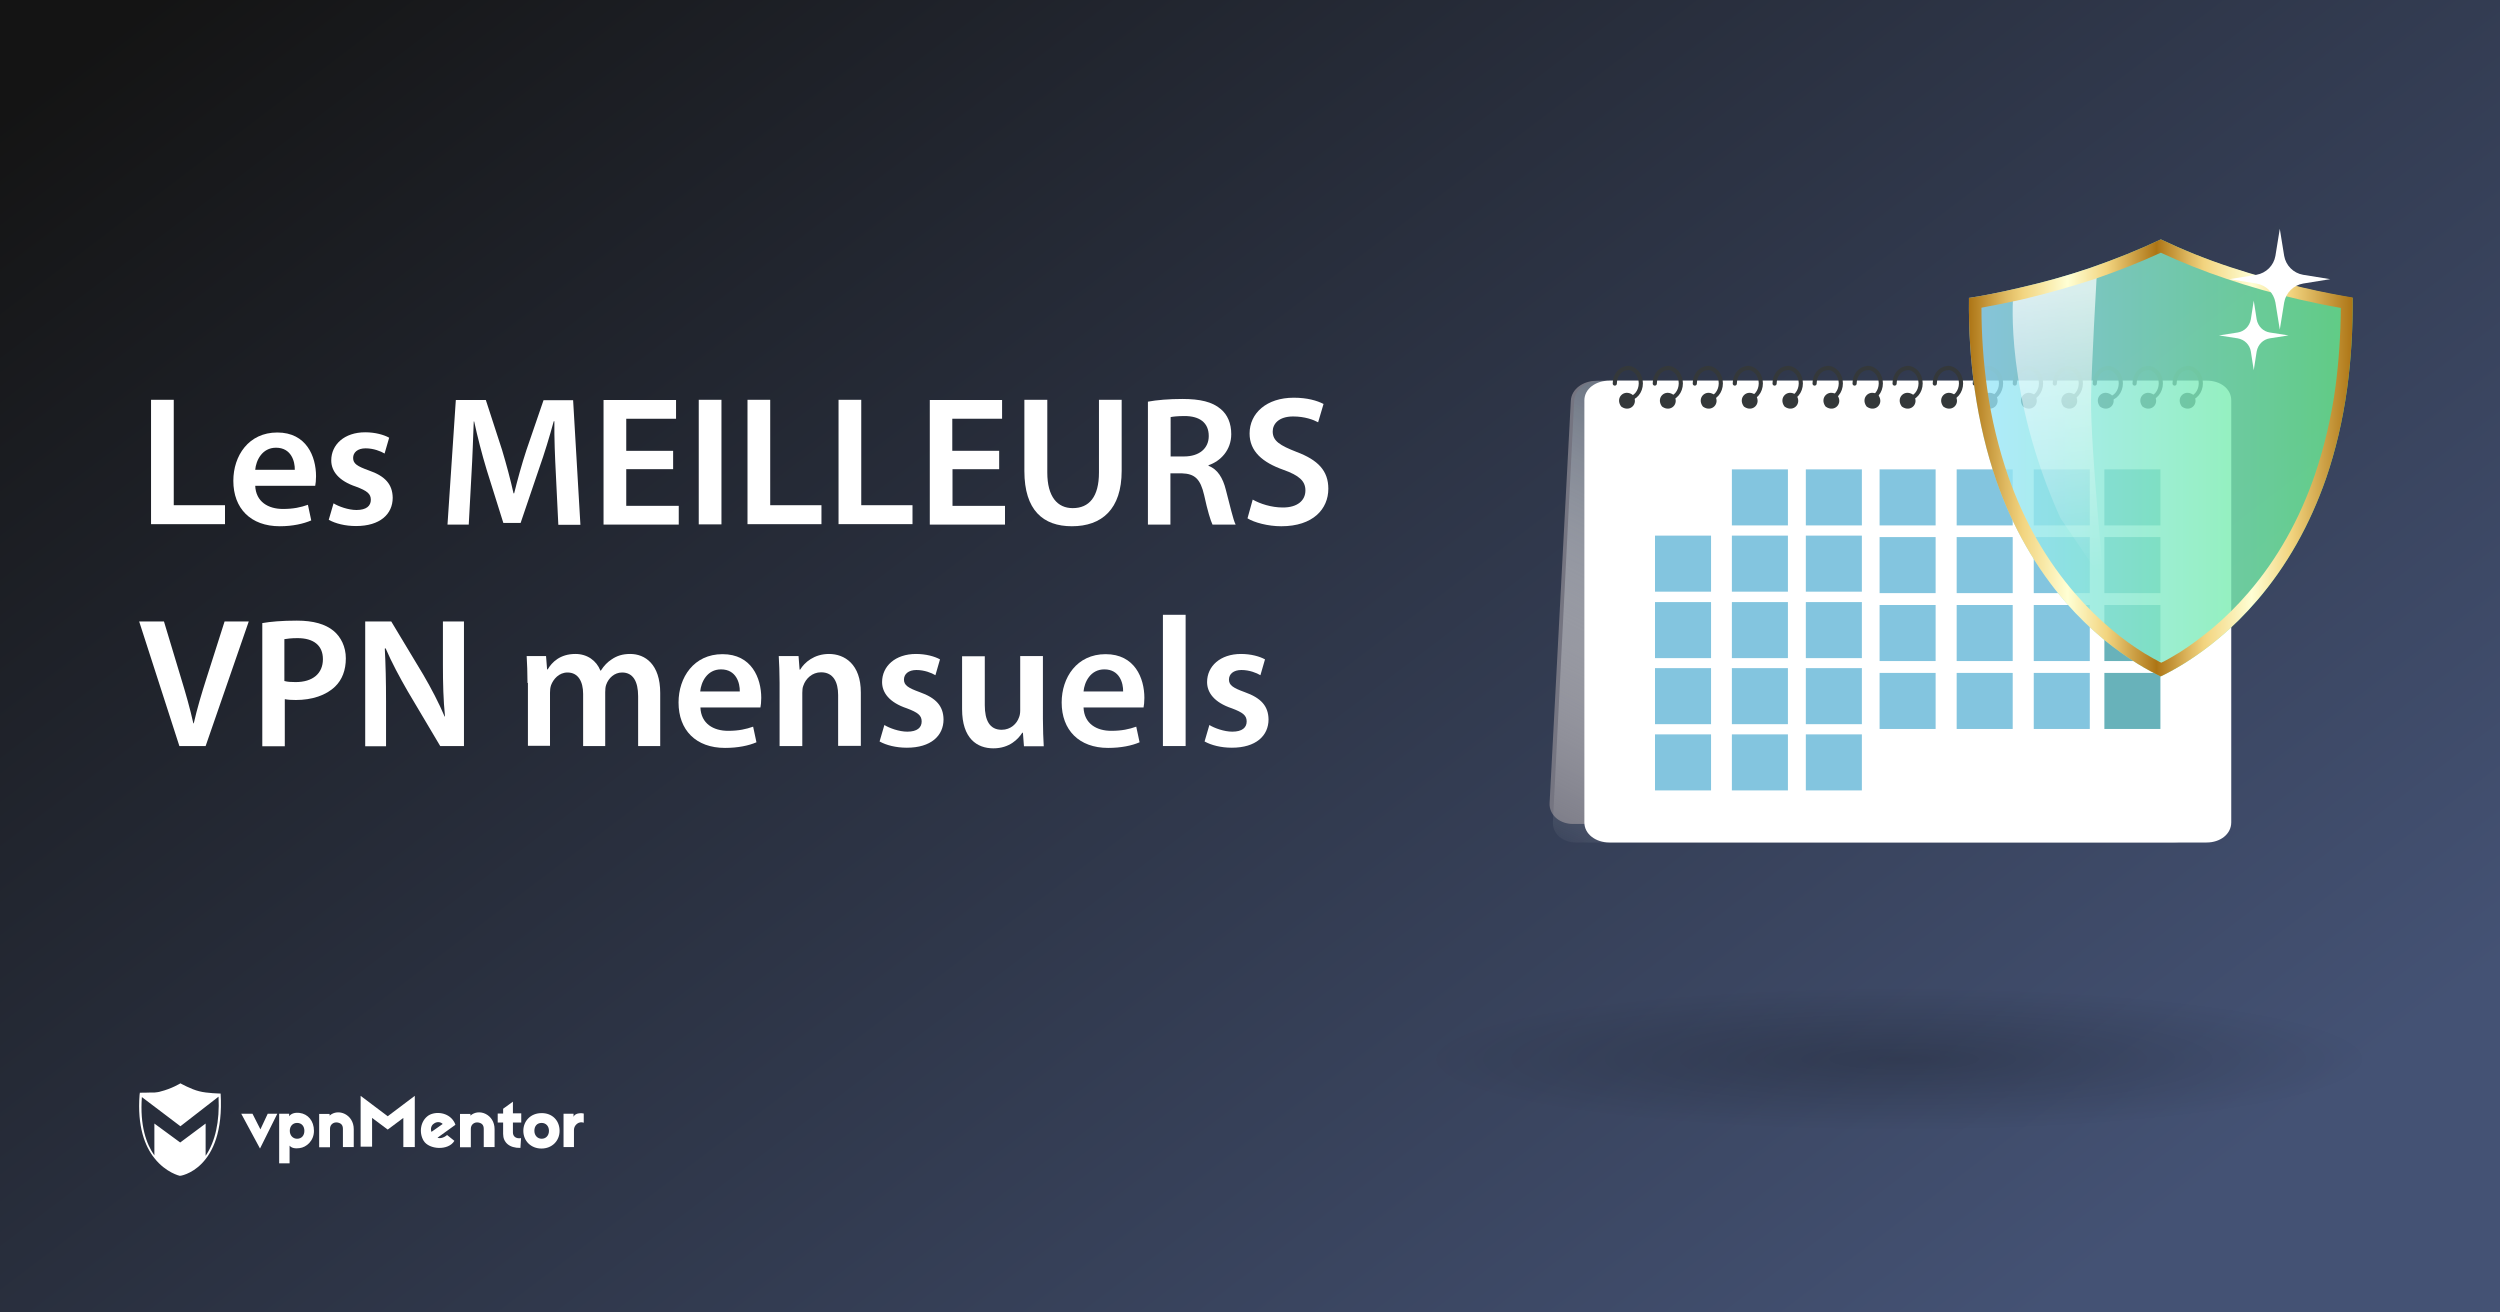 <?xml version="1.0" encoding="utf-8"?>
<!-- Generator: Adobe Illustrator 18.0.0, SVG Export Plug-In . SVG Version: 6.00 Build 0)  -->
<!DOCTYPE svg PUBLIC "-//W3C//DTD SVG 1.1//EN" "http://www.w3.org/Graphics/SVG/1.1/DTD/svg11.dtd">
<svg version="1.1" id="Layer_1" xmlns="http://www.w3.org/2000/svg" xmlns:xlink="http://www.w3.org/1999/xlink" x="0px" y="0px"
	 viewBox="0 0 1200 630" enable-background="new 0 0 1200 630" xml:space="preserve">
<rect x="0" y="0" width="1200" height="630" fill="#333333" stroke="none"/>
<linearGradient id="SVGID_1_" gradientUnits="userSpaceOnUse" x1="255.025" y1="768.863" x2="891.191" y2="-68.103" gradientTransform="matrix(1 0 0 -1 0 630)">
	<stop  offset="0" style="stop-color:#141414"/>
	<stop  offset="1" style="stop-color:#445274"/>
</linearGradient>
<rect fill="url(#SVGID_1_)" width="1200" height="630"/>
<g>
	<g>
		<path fill="#FFFFFF" d="M124.8,551.3l-9-16.7h5.4l3.8,7.5l3.5-7.5h4.6L124.8,551.3z"/>
		<path fill="#FFFFFF" d="M150.7,542.8c0,4.8-3.6,7.9-6.9,8.3c-2,0.3-3.9,0-4.8-1.2v8.5h-5v-23.8h4.8v1.2c0.9-1.3,2.8-1.9,5-1.6
			C147.8,534.7,150.7,538,150.7,542.8z M139.1,542.8c0,2.2,1.5,3.8,3.5,3.8c2.2,0,3.5-1.6,3.5-3.8s-1.3-3.8-3.5-3.8
			C140.5,539,139.1,540.6,139.1,542.8z"/>
		<path fill="#FFFFFF" d="M169.8,542v8.6h-5.2v-8.7c0-1.9-0.9-2.8-2.6-3.1s-3.6,0.8-3.6,3v8.9h-5.2v-16h5v0.8
			C162.3,531.8,169.8,534.9,169.8,542z"/>
		<path fill="#FFFFFF" d="M199.1,550.6h-5.5v-14l-7.5,5.6l-7.5-5.6v13.8h-5.5V526l13,9.8l13-9.8V550.6L199.1,550.6z"/>
		<path fill="#FFFFFF" d="M217.8,538.2c0.3,0.4,0.7,1.3,0.8,1.7l-8.6,6.2c1.1,0.5,3,0.1,4.6-1.3l3.5,2.8c-2.8,4.8-12.2,4.3-14.8-0.1
			c-2.3-3.9-1.5-9.5,2.4-12.1C209.1,533.3,215.1,533.9,217.8,538.2z M207.1,543.3l5.4-3.8c-1.2-1.2-3.1-1.1-4.3-0.1
			C207.1,540.1,206.5,541.7,207.1,543.3z"/>
		<path fill="#FFFFFF" d="M250.2,538.8h-4v4.8c0,1.9,1.5,3.1,3.9,2.7l-0.3,4.7c-5.4,0.1-8.3-2.7-8.3-6.7v-5.5h-2.6v-4.3h2.6v-2.3
			l4.7-3.4v5.6h4L250.2,538.8L250.2,538.8z"/>
		<path fill="#FFFFFF" d="M268.6,542.8c0,4.8-3.6,8.5-8.7,8.5c-5,0-8.7-3.6-8.7-8.5c0-4.8,3.6-8.5,8.7-8.5
			C265,534.2,268.6,537.8,268.6,542.8z M256.5,542.8c0,2.2,1.5,3.8,3.5,3.8s3.5-1.5,3.5-3.8S262,539,260,539
			C257.8,539,256.5,540.5,256.5,542.8z"/>
		<path fill="#FFFFFF" d="M280.2,534.5v4.4c-2.4-0.9-4.7,1.2-4.7,3.4v8.3h-5v-16h4.8v1.5C276.1,533.9,279.8,534.3,280.2,534.5z"/>
		<path fill="#FFFFFF" d="M237.4,542v8.6h-5.2v-8.7c0-1.9-0.9-2.8-2.6-3.1s-3.6,0.8-3.6,3v8.9h-5.2v-16h5v0.8
			C229.9,531.8,237.4,534.9,237.4,542z"/>
		<path fill="#FFFFFF" d="M105.9,524.9c0,0-6.6-0.1-10.3-1.1c-3.8-0.9-9-3.8-9-3.8l0,0l0,0c0,0-4.2,2.6-9.5,3.9
			c-0.8,0.3-1.9,0.4-2.8,0.5c0,0,0,0-0.1,0c-0.3,0-0.4,0-0.7,0c-0.1,0-0.1,0-0.3,0c-0.1,0-0.3,0-0.4,0c-2.3,0.1-4.6,0.1-5.4,0.1
			c-0.1,0-0.3,0-0.3,0l0,0l0,0c0,0.3,0,0.7-0.1,0.9l0,0c-1.2,15.3,2.6,24.9,7.1,30.5l0,0c5.5,7,12.2,8.5,12.2,8.5l0,0l0,0
			C86.2,564.6,108.1,561.5,105.9,524.9z M98.7,554.8v-15.5l-12.2,9.1l-12.4-9.1v15.3c-3.9-5.5-7-14.4-6-28l18.5,14l18.3-14.2
			C105.5,538.4,103.3,548,98.7,554.8z"/>
	</g>
</g>
<radialGradient id="SVGID_2_" cx="940.946" cy="1925.554" r="102.404" gradientTransform="matrix(2.247 0 0 0.34 -1202.612 -146.31)" gradientUnits="userSpaceOnUse">
	<stop  offset="0" style="stop-color:#000000"/>
	<stop  offset="0.995" style="stop-color:#000000;stop-opacity:0"/>
</radialGradient>
<ellipse opacity="0.2" fill="url(#SVGID_2_)" enable-background="new    " cx="911.9" cy="507.5" rx="228.8" ry="35"/>
<g>
	<g>
		<g>
			<path fill="#757581" d="M1042.8,395.5H755c-6.5,0-11.5-4.5-11.2-10L754,192.3c0.3-5.5,5.8-9.5,12.2-9.5h287.9
				c6.5,0,11.5,4,11.2,9.4l-10.2,193.5C1054.8,391.2,1049.3,395.5,1042.8,395.5z"/>
			
				<linearGradient id="SVGID_3_" gradientUnits="userSpaceOnUse" x1="923.069" y1="372.482" x2="828.504" y2="178.286" gradientTransform="matrix(1 0 0 -1 0 630)">
				<stop  offset="0" style="stop-color:#6C7583"/>
				<stop  offset="0.297" style="stop-color:#9BA1AB;stop-opacity:0.703"/>
				<stop  offset="0.777" style="stop-color:#E3E5E7;stop-opacity:0.223"/>
				<stop  offset="1" style="stop-color:#FFFFFF;stop-opacity:0"/>
			</linearGradient>
			<path fill="url(#SVGID_3_)" d="M1043.2,404.4H756.5c-6.5,0-11.4-4.2-11.1-10l10.2-201.9c0.3-5.7,5.8-9.7,12.1-9.7h286.7
				c6.5,0,11.4,4.2,11.1,9.9l-10.2,201.9C1055.1,400.4,1049.6,404.4,1043.2,404.4z"/>
			<g>
				<path fill="#FFFFFF" d="M1059.2,404.4H772.5c-6.5,0-12-4-12-9.6V192.2c0-5.7,5.6-9.5,12-9.5h286.7c6.5,0,11.8,3.8,11.8,9.5
					v202.5C1071,400.5,1065.6,404.4,1059.2,404.4z"/>
			</g>
			<g opacity="0.6">
				<rect x="902.2" y="257.8" fill="#319EC9" width="26.9" height="26.9"/>
				<rect x="939.2" y="257.8" fill="#319EC9" width="26.9" height="26.9"/>
				<rect x="976.2" y="257.8" fill="#319EC9" width="26.9" height="26.9"/>
				<rect x="794.4" y="257.1" fill="#319EC9" width="26.9" height="26.9"/>
				<rect x="831.3" y="257.1" fill="#319EC9" width="26.9" height="26.9"/>
				<rect x="866.8" y="257.1" fill="#319EC9" width="26.9" height="26.9"/>
				<rect x="1010.1" y="257.8" fill="#037F8C" width="26.9" height="26.9"/>
				<rect x="902.2" y="225.3" fill="#319EC9" width="26.9" height="26.9"/>
				<rect x="939.2" y="225.3" fill="#319EC9" width="26.9" height="26.9"/>
				<rect x="976.2" y="225.3" fill="#319EC9" width="26.9" height="26.9"/>
				<rect x="831.3" y="225.3" fill="#319EC9" width="26.9" height="26.9"/>
				<rect x="866.8" y="225.3" fill="#319EC9" width="26.9" height="26.9"/>
				<rect x="1010.1" y="225.3" fill="#037F8C" width="26.9" height="26.9"/>
				<rect x="902.2" y="323" fill="#319EC9" width="26.9" height="26.9"/>
				<rect x="939.2" y="323" fill="#319EC9" width="26.9" height="26.9"/>
				<rect x="976.2" y="323" fill="#319EC9" width="26.9" height="26.9"/>
				<rect x="794.4" y="320.7" fill="#319EC9" width="26.9" height="26.9"/>
				<rect x="831.3" y="320.7" fill="#319EC9" width="26.9" height="26.9"/>
				<rect x="866.8" y="320.7" fill="#319EC9" width="26.9" height="26.9"/>
				<rect x="794.4" y="352.5" fill="#319EC9" width="26.9" height="26.9"/>
				<rect x="831.3" y="352.5" fill="#319EC9" width="26.9" height="26.9"/>
				<rect x="866.8" y="352.5" fill="#319EC9" width="26.9" height="26.9"/>
				<rect x="1010.1" y="323" fill="#037F8C" width="26.9" height="26.9"/>
				<rect x="902.2" y="290.4" fill="#319EC9" width="26.9" height="26.9"/>
				<rect x="939.2" y="290.4" fill="#319EC9" width="26.9" height="26.9"/>
				<rect x="976.2" y="290.4" fill="#319EC9" width="26.9" height="26.9"/>
				<rect x="794.4" y="289" fill="#319EC9" width="26.9" height="26.9"/>
				<rect x="831.3" y="289" fill="#319EC9" width="26.9" height="26.9"/>
				<rect x="866.8" y="289" fill="#319EC9" width="26.9" height="26.9"/>
				<rect x="1010.1" y="290.4" fill="#037F8C" width="26.9" height="26.9"/>
			</g>
			<g>
				<g>
					
						<path fill="none" stroke="#34383A" stroke-width="2" stroke-linecap="round" stroke-linejoin="round" stroke-miterlimit="10" d="
						M775.1,184.1c0-4.1,2.8-7.4,6.3-7.4"/>
					
						<path fill="none" stroke="#34383A" stroke-width="2" stroke-linecap="round" stroke-linejoin="round" stroke-miterlimit="10" d="
						M794.3,184.1c0-4.1,2.8-7.4,6.3-7.4"/>
					
						<path fill="none" stroke="#34383A" stroke-width="2" stroke-linecap="round" stroke-linejoin="round" stroke-miterlimit="10" d="
						M813.5,184.1c0-4.1,2.8-7.4,6.3-7.4"/>
					
						<path fill="none" stroke="#34383A" stroke-width="2" stroke-linecap="round" stroke-linejoin="round" stroke-miterlimit="10" d="
						M832.7,184.1c0-4.1,2.8-7.4,6.3-7.4"/>
					
						<path fill="none" stroke="#34383A" stroke-width="2" stroke-linecap="round" stroke-linejoin="round" stroke-miterlimit="10" d="
						M851.8,184.1c0-4.1,2.8-7.4,6.3-7.4"/>
					
						<path fill="none" stroke="#34383A" stroke-width="2" stroke-linecap="round" stroke-linejoin="round" stroke-miterlimit="10" d="
						M871,184.1c0-4.1,2.8-7.4,6.3-7.4"/>
					
						<path fill="none" stroke="#34383A" stroke-width="2" stroke-linecap="round" stroke-linejoin="round" stroke-miterlimit="10" d="
						M890.2,184.1c0-4.1,2.8-7.4,6.3-7.4"/>
					
						<path fill="none" stroke="#34383A" stroke-width="2" stroke-linecap="round" stroke-linejoin="round" stroke-miterlimit="10" d="
						M928.7,184.1c0-4.1,2.8-7.4,6.3-7.4"/>
					
						<path fill="none" stroke="#34383A" stroke-width="2" stroke-linecap="round" stroke-linejoin="round" stroke-miterlimit="10" d="
						M947.9,184.1c0-4.1,2.8-7.4,6.3-7.4"/>
					
						<path fill="none" stroke="#34383A" stroke-width="2" stroke-linecap="round" stroke-linejoin="round" stroke-miterlimit="10" d="
						M967.1,184.1c0-4.1,2.8-7.4,6.3-7.4"/>
					
						<path fill="none" stroke="#34383A" stroke-width="2" stroke-linecap="round" stroke-linejoin="round" stroke-miterlimit="10" d="
						M986.3,184.1c0-4.1,2.8-7.4,6.3-7.4"/>
					
						<path fill="none" stroke="#34383A" stroke-width="2" stroke-linecap="round" stroke-linejoin="round" stroke-miterlimit="10" d="
						M1005.5,184.1c0-4.1,2.8-7.4,6.3-7.4"/>
					
						<path fill="none" stroke="#34383A" stroke-width="2" stroke-linecap="round" stroke-linejoin="round" stroke-miterlimit="10" d="
						M1024.6,184.1c0-4.1,2.8-7.4,6.3-7.4"/>
					
						<path fill="none" stroke="#34383A" stroke-width="2" stroke-linecap="round" stroke-linejoin="round" stroke-miterlimit="10" d="
						M1043.8,184.1c0-4.1,2.8-7.4,6.3-7.4"/>
					
						<path fill="none" stroke="#34383A" stroke-width="2" stroke-linecap="round" stroke-linejoin="round" stroke-miterlimit="10" d="
						M909.4,184.1c0-4.1,2.8-7.4,6.3-7.4"/>
				</g>
				<g>
					
						<path fill="none" stroke="#34383A" stroke-width="2" stroke-linecap="round" stroke-linejoin="round" stroke-miterlimit="10" d="
						M781.3,176.6c3.5,0,6.3,3.4,6.3,7.4c0,4-2.8,7.4-6.3,7.4"/>
					
						<path fill="none" stroke="#34383A" stroke-width="2" stroke-linecap="round" stroke-linejoin="round" stroke-miterlimit="10" d="
						M800.5,176.6c3.5,0,6.3,3.4,6.3,7.4c0,4-2.8,7.4-6.3,7.4"/>
					
						<path fill="none" stroke="#34383A" stroke-width="2" stroke-linecap="round" stroke-linejoin="round" stroke-miterlimit="10" d="
						M819.7,176.6c3.5,0,6.3,3.4,6.3,7.4c0,4-2.8,7.4-6.3,7.4"/>
					
						<path fill="none" stroke="#34383A" stroke-width="2" stroke-linecap="round" stroke-linejoin="round" stroke-miterlimit="10" d="
						M838.9,176.6c3.5,0,6.3,3.4,6.3,7.4c0,4-2.8,7.4-6.3,7.4"/>
					
						<path fill="none" stroke="#34383A" stroke-width="2" stroke-linecap="round" stroke-linejoin="round" stroke-miterlimit="10" d="
						M858.1,176.6c3.5,0,6.3,3.4,6.3,7.4c0,4-2.8,7.4-6.3,7.4"/>
					
						<path fill="none" stroke="#34383A" stroke-width="2" stroke-linecap="round" stroke-linejoin="round" stroke-miterlimit="10" d="
						M877.3,176.6c3.5,0,6.3,3.4,6.3,7.4c0,4-2.8,7.4-6.3,7.4"/>
					
						<path fill="none" stroke="#34383A" stroke-width="2" stroke-linecap="round" stroke-linejoin="round" stroke-miterlimit="10" d="
						M896.5,176.6c3.5,0,6.3,3.4,6.3,7.4c0,4-2.8,7.4-6.3,7.4"/>
					
						<path fill="none" stroke="#34383A" stroke-width="2" stroke-linecap="round" stroke-linejoin="round" stroke-miterlimit="10" d="
						M935,176.6c3.5,0,6.3,3.4,6.3,7.4c0,4-2.8,7.4-6.3,7.4"/>
					
						<path fill="none" stroke="#34383A" stroke-width="2" stroke-linecap="round" stroke-linejoin="round" stroke-miterlimit="10" d="
						M954.2,176.6c3.5,0,6.3,3.4,6.3,7.4c0,4-2.8,7.4-6.3,7.4"/>
					
						<path fill="none" stroke="#34383A" stroke-width="2" stroke-linecap="round" stroke-linejoin="round" stroke-miterlimit="10" d="
						M973.4,176.6c3.5,0,6.3,3.4,6.3,7.4c0,4-2.8,7.4-6.3,7.4"/>
					
						<path fill="none" stroke="#34383A" stroke-width="2" stroke-linecap="round" stroke-linejoin="round" stroke-miterlimit="10" d="
						M992.5,176.6c3.5,0,6.3,3.4,6.3,7.4c0,4-2.8,7.4-6.3,7.4"/>
					
						<path fill="none" stroke="#34383A" stroke-width="2" stroke-linecap="round" stroke-linejoin="round" stroke-miterlimit="10" d="
						M1011.7,176.6c3.5,0,6.3,3.4,6.3,7.4c0,4-2.8,7.4-6.3,7.4"/>
					
						<path fill="none" stroke="#34383A" stroke-width="2" stroke-linecap="round" stroke-linejoin="round" stroke-miterlimit="10" d="
						M1030.9,176.6c3.5,0,6.3,3.4,6.3,7.4c0,4-2.8,7.4-6.3,7.4"/>
					
						<path fill="none" stroke="#34383A" stroke-width="2" stroke-linecap="round" stroke-linejoin="round" stroke-miterlimit="10" d="
						M1050.1,176.6c3.5,0,6.3,3.4,6.3,7.4c0,4-2.8,7.4-6.3,7.4"/>
					
						<path fill="none" stroke="#34383A" stroke-width="2" stroke-linecap="round" stroke-linejoin="round" stroke-miterlimit="10" d="
						M915.6,176.6c3.5,0,6.3,3.4,6.3,7.4c0,4-2.8,7.4-6.3,7.4"/>
				</g>
				<g>
					<path fill="#34383A" d="M783.9,189.8c2.7,4-1.5,8.2-5.5,5.5c-0.2-0.1-0.3-0.3-0.4-0.4c-2.7-4,1.5-8.2,5.5-5.5
						C783.6,189.5,783.7,189.7,783.9,189.8z"/>
					<path fill="#34383A" d="M803.5,189.8c2.7,4-1.5,8.2-5.5,5.5c-0.2-0.1-0.3-0.3-0.4-0.4c-2.7-4,1.5-8.2,5.5-5.5
						C803.2,189.5,803.4,189.7,803.5,189.8z"/>
					<path fill="#34383A" d="M823.1,189.8c2.7,4-1.5,8.2-5.5,5.5c-0.2-0.1-0.3-0.3-0.4-0.4c-2.7-4,1.5-8.2,5.5-5.5
						C822.8,189.5,823,189.7,823.1,189.8z"/>
					<path fill="#34383A" d="M842.8,189.8c2.7,4-1.5,8.2-5.5,5.5c-0.2-0.1-0.3-0.3-0.4-0.4c-2.7-4,1.5-8.2,5.5-5.5
						C842.5,189.5,842.6,189.7,842.8,189.8z"/>
					<path fill="#34383A" d="M862.3,189.8c2.7,4-1.5,8.2-5.5,5.5c-0.2-0.1-0.3-0.3-0.4-0.4c-2.7-4,1.5-8.2,5.5-5.5
						C862.2,189.5,862.3,189.7,862.3,189.8z"/>
					<path fill="#34383A" d="M882,189.8c2.7,4-1.5,8.2-5.5,5.5c-0.2-0.1-0.3-0.3-0.4-0.4c-2.7-4,1.5-8.2,5.5-5.5
						C881.7,189.5,881.9,189.7,882,189.8z"/>
					<path fill="#34383A" d="M901.7,189.8c2.7,4-1.5,8.2-5.5,5.5c-0.2-0.1-0.3-0.3-0.4-0.4c-2.7-4,1.5-8.2,5.5-5.5
						C901.4,189.5,901.6,189.7,901.7,189.8z"/>
					<path fill="#34383A" d="M918.6,189.8c2.7,4-1.5,8.2-5.5,5.5c-0.2-0.1-0.3-0.3-0.4-0.4c-2.7-4,1.5-8.2,5.5-5.5
						C918.3,189.5,918.5,189.7,918.6,189.8z"/>
					<path fill="#34383A" d="M938.5,189.8c2.7,4-1.5,8.2-5.5,5.5c-0.2-0.1-0.3-0.3-0.4-0.4c-2.7-4,1.5-8.2,5.5-5.5
						C938.3,189.5,938.4,189.7,938.5,189.8z"/>
					<path fill="#34383A" d="M958,189.8c2.7,4-1.5,8.2-5.5,5.5c-0.2-0.1-0.3-0.3-0.4-0.4c-2.7-4,1.5-8.2,5.5-5.5
						C957.8,189.5,957.9,189.7,958,189.8z"/>
					<path fill="#34383A" d="M976.8,189.8c2.7,4-1.5,8.2-5.5,5.5c-0.2-0.1-0.3-0.3-0.4-0.4c-2.7-4,1.5-8.2,5.5-5.5
						C976.6,189.5,976.7,189.7,976.8,189.8z"/>
					<path fill="#34383A" d="M996.2,189.8c2.7,4-1.5,8.2-5.5,5.5c-0.2-0.1-0.3-0.3-0.4-0.4c-2.7-4,1.5-8.2,5.5-5.5
						C995.9,189.5,996.1,189.7,996.2,189.8z"/>
					<path fill="#34383A" d="M1013.7,189.8c2.7,4-1.5,8.2-5.5,5.5c-0.2-0.1-0.3-0.3-0.4-0.4c-2.7-4,1.5-8.2,5.5-5.5
						C1013.5,189.5,1013.6,189.7,1013.7,189.8z"/>
					<path fill="#34383A" d="M1034.1,189.8c2.7,4-1.5,8.2-5.5,5.5c-0.2-0.1-0.3-0.3-0.4-0.4c-2.7-4,1.5-8.2,5.5-5.5
						C1033.8,189.5,1034,189.7,1034.1,189.8z"/>
					<path fill="#34383A" d="M1053,189.8c2.7,4-1.5,8.2-5.5,5.5c-0.2-0.1-0.3-0.3-0.4-0.4c-2.7-4,1.5-8.2,5.5-5.5
						C1052.7,189.5,1052.8,189.7,1053,189.8z"/>
				</g>
			</g>
		</g>
	</g>
	<g>
		<g opacity="0.8">
			
				<linearGradient id="SVGID_4_" gradientUnits="userSpaceOnUse" x1="1464.022" y1="551.485" x2="1924.747" y2="551.485" gradientTransform="matrix(0.4 0 0 -0.4 359.4 440.4)">
				<stop  offset="0" style="stop-color:#9DE5FF"/>
				<stop  offset="1" style="stop-color:#6AEF8D"/>
			</linearGradient>
			<path fill="url(#SVGID_4_)" d="M1129.3,143c-6-1-14.3-2.5-24.1-4.8c-11.8-2.7-23.3-6.1-34.4-9.7c-11.9-4-23.1-8.6-33.6-13.6
				c-10.5,5-21.8,9.5-33.6,13.6c-11.1,3.8-22.6,7-34.4,9.7c-9.8,2.3-18.1,3.9-24.1,4.8c-0.2,15.5,0.8,30.4,2.8,44.3
				c2.2,15.2,5.7,29.9,10.3,43.3c7.8,22.5,19.2,42.2,33.6,58.8c5.7,6.5,11.9,12.5,18.3,17.8c5.2,4.2,10.6,8.1,16.1,11.5
				c4.5,2.8,8.3,4.7,10.9,6c2.8-1.3,6.9-3.5,11.9-6.6c5.5-3.5,10.9-7.4,16.1-11.8c6.5-5.4,12.6-11.5,18.2-18
				c14.3-16.6,25.4-36.3,33.2-58.7c4.6-13.4,8-27.8,10.1-43C1128.5,172.9,1129.4,158.3,1129.3,143z"/>
		</g>
		
			<linearGradient id="SVGID_5_" gradientUnits="userSpaceOnUse" x1="1242.964" y1="204.442" x2="1242.137" y2="74.293" gradientTransform="matrix(0.992 -0.129 -0.134 -1.024 -219.607 511.122)">
			<stop  offset="0" style="stop-color:#FFFFFF"/>
			<stop  offset="1" style="stop-color:#FFFFFF;stop-opacity:0"/>
		</linearGradient>
		<path opacity="0.7" fill="url(#SVGID_5_)" enable-background="new    " d="M1009.9,279.4L989,248.7
			c-26.8-59.4-22.7-106.1-22.7-106.1l40.2-11.8c0,0-2.7,46.6-2.8,61.2C1003.5,214.8,1009.9,279.4,1009.9,279.4z"/>
		<g>
			<g>
				
					<linearGradient id="SVGID_6_" gradientUnits="userSpaceOnUse" x1="945.009" y1="410.194" x2="1129.299" y2="410.194" gradientTransform="matrix(1 0 0 -1 0 630)">
					<stop  offset="0" style="stop-color:#AD7515"/>
					<stop  offset="9.430934e-002" style="stop-color:#DEB860"/>
					<stop  offset="0.14" style="stop-color:#F2D47F"/>
					<stop  offset="0.258" style="stop-color:#FFFFD4"/>
					<stop  offset="0.36" style="stop-color:#F2D47F"/>
					<stop  offset="0.489" style="stop-color:#AD7515"/>
					<stop  offset="0.573" style="stop-color:#DEB860"/>
					<stop  offset="0.613" style="stop-color:#F2D47F"/>
					<stop  offset="0.737" style="stop-color:#FFFFD4"/>
					<stop  offset="0.839" style="stop-color:#F2D47F"/>
					<stop  offset="1" style="stop-color:#AD7515"/>
				</linearGradient>
				<path fill="url(#SVGID_6_)" d="M1037.2,121.3c9.9,4.6,20.6,8.9,31.7,12.6c11.2,3.8,22.9,7.1,35,9.9c6.6,1.5,13.3,2.9,19.7,4
					c-0.1,13.2-1,26-2.6,38.1c-2,14.7-5.4,28.8-9.8,41.8c-7.4,21.7-18.2,40.8-32,56.8c-5.4,6.3-11.3,12.1-17.5,17.3
					c-5,4.1-10.2,8-15.4,11.3c-3.5,2.1-6.5,3.9-8.9,5c-2.1-1.1-4.8-2.5-7.9-4.4c-5.2-3.2-10.4-6.9-15.4-11.1
					c-6.3-5.2-12.2-11-17.6-17.2c-14-16-25-35.2-32.6-56.9c-4.5-13.1-8-27.3-10.1-42.2c-1.7-12.2-2.7-25.2-2.7-38.6
					c6.5-1.2,13-2.5,19.7-4c11.9-2.8,23.7-6.2,35-9.9C1016.5,130.1,1027.2,125.9,1037.2,121.3 M1037.2,114.9
					c-10.5,5-21.8,9.5-33.6,13.6c-11.1,3.8-22.6,7-34.4,9.7c-9.8,2.3-18.1,3.9-24.1,4.8c-0.2,15.5,0.8,30.4,2.8,44.3
					c2.2,15.2,5.7,29.9,10.3,43.3c7.8,22.5,19.2,42.2,33.6,58.8c5.7,6.5,11.9,12.5,18.3,17.8c5.2,4.2,10.6,8.1,16.1,11.5
					c4.5,2.8,8.3,4.7,10.9,6c2.8-1.3,6.9-3.5,11.9-6.6c5.5-3.5,10.9-7.4,16.1-11.8c6.5-5.4,12.6-11.5,18.2-18
					c14.3-16.6,25.4-36.3,33.2-58.7c4.6-13.4,8-27.8,10.1-43c1.9-13.8,2.8-28.5,2.7-43.8c-6-1-14.3-2.5-24.1-4.8
					c-11.8-2.7-23.3-6.1-34.4-9.7C1058.9,124.4,1047.7,119.9,1037.2,114.9L1037.2,114.9z"/>
			</g>
		</g>
	</g>
	<g>
		<g>
			<path fill="#FFFFFF" d="M1105.5,131.9l13,2.1l-13,2.1c-4.6,0.8-8.3,4.4-9.1,9.1l-2.1,13l-2.1-13c-0.8-4.6-4.4-8.3-9.1-9.1
				l-13-2.1l13-2.1c4.6-0.8,8.3-4.4,9.1-9.1l2.1-13l2.1,13C1097.2,127.4,1100.8,131.1,1105.5,131.9z"/>
			<path fill="#FFFFFF" d="M1089.5,159.6l9,1.4l-9,1.4c-3.2,0.5-5.7,3-6.3,6.3l-1.4,9l-1.4-9c-0.5-3.2-3-5.7-6.3-6.3l-9-1.4l9-1.4
				c3.2-0.5,5.7-3,6.3-6.3l1.4-9l1.4,9C1083.8,156.6,1086.3,159.1,1089.5,159.6z"/>
		</g>
	</g>
</g>
<g>
	<path fill="#FFFFFF" d="M72.5,191.9h10.9v50.6h24.6v9.1H72.5V191.9z"/>
	<path fill="#FFFFFF" d="M122.5,233.1c0.3,7.8,6.3,11.2,13.3,11.2c5.1,0,8.6-0.8,12-2l1.6,7.5c-3.7,1.6-8.9,2.8-15.1,2.8
		c-14,0-22.3-8.6-22.3-21.8c0-12,7.3-23.2,21.1-23.2c14,0,18.6,11.5,18.6,21c0,2-0.2,3.6-0.4,4.6H122.5z M141.5,225.5
		c0.1-4-1.7-10.6-9-10.6c-6.7,0-9.6,6.1-10,10.6H141.5z"/>
	<path fill="#FFFFFF" d="M160.1,241.6c2.4,1.5,7.1,3.2,11,3.2c4.8,0,6.9-2,6.9-4.9c0-2.9-1.8-4.3-7.1-6.3
		c-8.4-2.8-11.9-7.5-11.9-12.6c0-7.6,6.3-13.5,16.3-13.5c4.8,0,9,1.2,11.5,2.6l-2.2,7.6c-1.8-1.1-5.3-2.5-9.1-2.5c-3.9,0-6,2-6,4.6
		c0,2.8,2,4,7.5,6c7.9,2.7,11.4,6.7,11.5,13.1c0,7.9-6.1,13.6-17.6,13.6c-5.2,0-9.9-1.2-13.1-3L160.1,241.6z"/>
	<path fill="#FFFFFF" d="M266.8,227.3c-0.4-7.7-0.8-17-0.7-25.1h-0.3c-2,7.3-4.4,15.3-7.1,22.9l-8.8,25.9h-8.3l-8-25.5
		c-2.3-7.6-4.4-15.8-6-23.2h-0.2c-0.3,7.8-0.6,17.3-1.1,25.5l-1.3,24h-10.2l4-59.8h14.4l7.8,24c2.1,7,4,14.1,5.5,20.8h0.3
		c1.6-6.5,3.6-13.8,5.9-20.8l8.2-23.9h14.2l3.5,59.8h-10.6L266.8,227.3z"/>
	<path fill="#FFFFFF" d="M323.1,225.2h-22.5v17.6h25.2v9h-36.1v-59.8h34.8v9h-23.9v15.4h22.5V225.2z"/>
	<path fill="#FFFFFF" d="M346.3,191.9v59.8h-10.9v-59.8H346.3z"/>
	<path fill="#FFFFFF" d="M358.8,191.9h10.9v50.6h24.6v9.1h-35.5V191.9z"/>
	<path fill="#FFFFFF" d="M402.5,191.9h10.9v50.6H438v9.1h-35.5V191.9z"/>
	<path fill="#FFFFFF" d="M479.7,225.2h-22.5v17.6h25.2v9h-36.1v-59.8H481v9h-23.9v15.4h22.5V225.2z"/>
	<path fill="#FFFFFF" d="M502.7,191.9v34.9c0,11.7,4.9,17.1,12.2,17.1c7.9,0,12.6-5.4,12.6-17.1v-34.9h10.9V226
		c0,18.4-9.5,26.6-23.9,26.6c-13.8,0-22.8-7.7-22.8-26.5v-34.2H502.7z"/>
	<path fill="#FFFFFF" d="M551,192.8c4.2-0.8,10.2-1.3,16.5-1.3c8.6,0,14.4,1.4,18.4,4.8c3.3,2.7,5.1,6.9,5.1,12.1
		c0,7.7-5.2,13-10.9,14.9v0.3c4.3,1.6,6.9,5.8,8.3,11.5c2,7.5,3.5,14.4,4.7,16.7H582c-0.9-1.8-2.4-6.7-4-14.1
		c-1.8-7.8-4.5-10.3-10.7-10.5h-5.5v24.6H551V192.8z M561.8,219.1h6.5c7.4,0,11.9-3.9,11.9-9.8c0-6.5-4.5-9.6-11.6-9.6
		c-3.5,0-5.7,0.3-6.7,0.5V219.1z"/>
	<path fill="#FFFFFF" d="M601.3,239.8c3.5,2,8.9,3.8,14.5,3.8c6.9,0,10.8-3.3,10.8-8.2c0-4.5-3-7.2-10.6-9.9
		c-9.9-3.5-16.2-8.8-16.2-17.4c0-9.8,8.2-17.2,21.2-17.2c6.5,0,11.2,1.4,14.3,3l-2.6,8.8c-2.2-1.2-6.4-2.8-12-2.8
		c-6.9,0-9.8,3.6-9.8,7.2c0,4.6,3.5,6.7,11.4,9.8c10.4,3.9,15.3,9.1,15.3,17.7c0,9.7-7.3,18-22.6,18c-6.4,0-13-1.8-16.2-3.8
		L601.3,239.8z"/>
	<path fill="#FFFFFF" d="M86.1,358.1l-19.3-59.8h11.9l8.2,27.2c2.3,7.5,4.3,14.5,5.9,21.7h0.2c1.6-7.1,3.8-14.4,6.1-21.6l8.7-27.3
		h11.6l-20.7,59.8H86.1z"/>
	<path fill="#FFFFFF" d="M125.8,299.1c4-0.7,9.4-1.2,16.7-1.2c8,0,13.7,1.7,17.6,4.9c3.5,2.9,5.9,7.6,5.9,13.2
		c0,5.7-1.8,10.3-5.1,13.5c-4.4,4.3-11.2,6.5-18.9,6.5c-2,0-3.8-0.1-5.3-0.4v22.6h-10.8V299.1z M136.6,326.9
		c1.4,0.4,3.1,0.5,5.3,0.5c8.2,0,13.1-4.1,13.1-11c0-6.7-4.6-10.1-12.2-10.1c-3,0-5.1,0.3-6.3,0.5V326.9z"/>
	<path fill="#FFFFFF" d="M175.3,358.1v-59.8h12.5l15.4,25.6c3.9,6.7,7.5,13.6,10.2,20h0.2c-0.8-8-1-15.7-1-24.8v-20.8h10.1v59.8
		h-11.4l-15.6-26.3c-3.8-6.6-7.7-13.8-10.6-20.6l-0.4,0.1c0.4,7.7,0.6,15.6,0.6,25.5v21.4H175.3z"/>
	<path fill="#FFFFFF" d="M253.2,327.8c0-5-0.2-9.1-0.4-12.9h9.3l0.5,6.4h0.3c2-3.4,5.9-7.4,13.3-7.4c5.7,0,10.1,3.2,12,8h0.2
		c1.5-2.4,3.3-4.2,5.2-5.4c2.5-1.7,5.2-2.6,8.9-2.6c7.1,0,14.4,4.9,14.4,18.7v25.5h-10.6v-23.9c0-7.2-2.5-11.4-7.7-11.4
		c-3.7,0-6.5,2.7-7.6,5.8c-0.4,1-0.5,2.4-0.5,3.6v25.9h-10.6v-25c0-6-2.4-10.3-7.5-10.3c-4.1,0-6.8,3.2-7.9,6.1
		c-0.4,1.2-0.5,2.4-0.5,3.6v25.5h-10.6V327.8z"/>
	<path fill="#FFFFFF" d="M336.2,339.6c0.3,7.8,6.3,11.2,13.3,11.2c5.1,0,8.6-0.8,12-2l1.6,7.5c-3.7,1.6-8.9,2.7-15.1,2.7
		c-14,0-22.3-8.6-22.3-21.8c0-12,7.3-23.2,21.1-23.2c14,0,18.6,11.5,18.6,21c0,2-0.2,3.6-0.4,4.6H336.2z M355.1,331.9
		c0.1-4-1.7-10.6-9-10.6c-6.7,0-9.6,6.1-10,10.6H355.1z"/>
	<path fill="#FFFFFF" d="M374.2,327.8c0-5-0.2-9.1-0.4-12.9h9.5l0.5,6.5h0.3c2-3.4,6.7-7.5,13.8-7.5c7.5,0,15.3,4.9,15.3,18.5v25.6
		h-10.9v-24.4c0-6.2-2.3-10.9-8.2-10.9c-4.3,0-7.4,3.1-8.5,6.4c-0.4,0.9-0.5,2.2-0.5,3.5v25.5h-10.9V327.8z"/>
	<path fill="#FFFFFF" d="M424.5,348c2.4,1.5,7.1,3.2,11,3.2c4.8,0,6.9-2,6.9-4.9c0-2.9-1.8-4.3-7.1-6.3c-8.4-2.8-11.9-7.5-11.9-12.6
		c0-7.6,6.3-13.5,16.3-13.5c4.8,0,9,1.2,11.5,2.6l-2.2,7.6c-1.8-1.1-5.3-2.5-9.1-2.5c-3.9,0-6,2-6,4.6c0,2.7,2,4,7.5,6
		c7.9,2.8,11.4,6.7,11.5,13.1c0,7.9-6.1,13.6-17.6,13.6c-5.2,0-9.9-1.2-13.1-3L424.5,348z"/>
	<path fill="#FFFFFF" d="M500.6,345.2c0,5.1,0.2,9.4,0.4,13h-9.5l-0.5-6.5h-0.3c-1.9,3-6.1,7.5-13.9,7.5s-15-4.7-15-18.8v-25.4h10.9
		v23.5c0,7.2,2.3,11.8,8.1,11.8c4.4,0,7.3-3,8.3-5.9c0.4-0.9,0.6-2.1,0.6-3.4v-26.1h10.9V345.2z"/>
	<path fill="#FFFFFF" d="M520.1,339.6c0.3,7.8,6.3,11.2,13.3,11.2c5.1,0,8.6-0.8,12-2l1.6,7.5c-3.7,1.6-8.9,2.7-15.1,2.7
		c-14,0-22.3-8.6-22.3-21.8c0-12,7.3-23.2,21.1-23.2c14,0,18.6,11.5,18.6,21c0,2-0.2,3.6-0.4,4.6H520.1z M539.1,331.9
		c0.1-4-1.7-10.6-9-10.6c-6.7,0-9.6,6.1-10,10.6H539.1z"/>
	<path fill="#FFFFFF" d="M558.2,295.1h10.9v63h-10.9V295.1z"/>
	<path fill="#FFFFFF" d="M580.5,348c2.4,1.5,7.1,3.2,11,3.2c4.8,0,6.9-2,6.9-4.9c0-2.9-1.8-4.3-7.1-6.3c-8.4-2.8-11.9-7.5-11.9-12.6
		c0-7.6,6.3-13.5,16.3-13.5c4.8,0,9,1.2,11.5,2.6l-2.2,7.6c-1.8-1.1-5.3-2.5-9.1-2.5c-3.9,0-6,2-6,4.6c0,2.7,2,4,7.5,6
		c7.9,2.8,11.4,6.7,11.5,13.1c0,7.9-6.1,13.6-17.6,13.6c-5.2,0-9.9-1.2-13.1-3L580.5,348z"/>
</g>
</svg>
